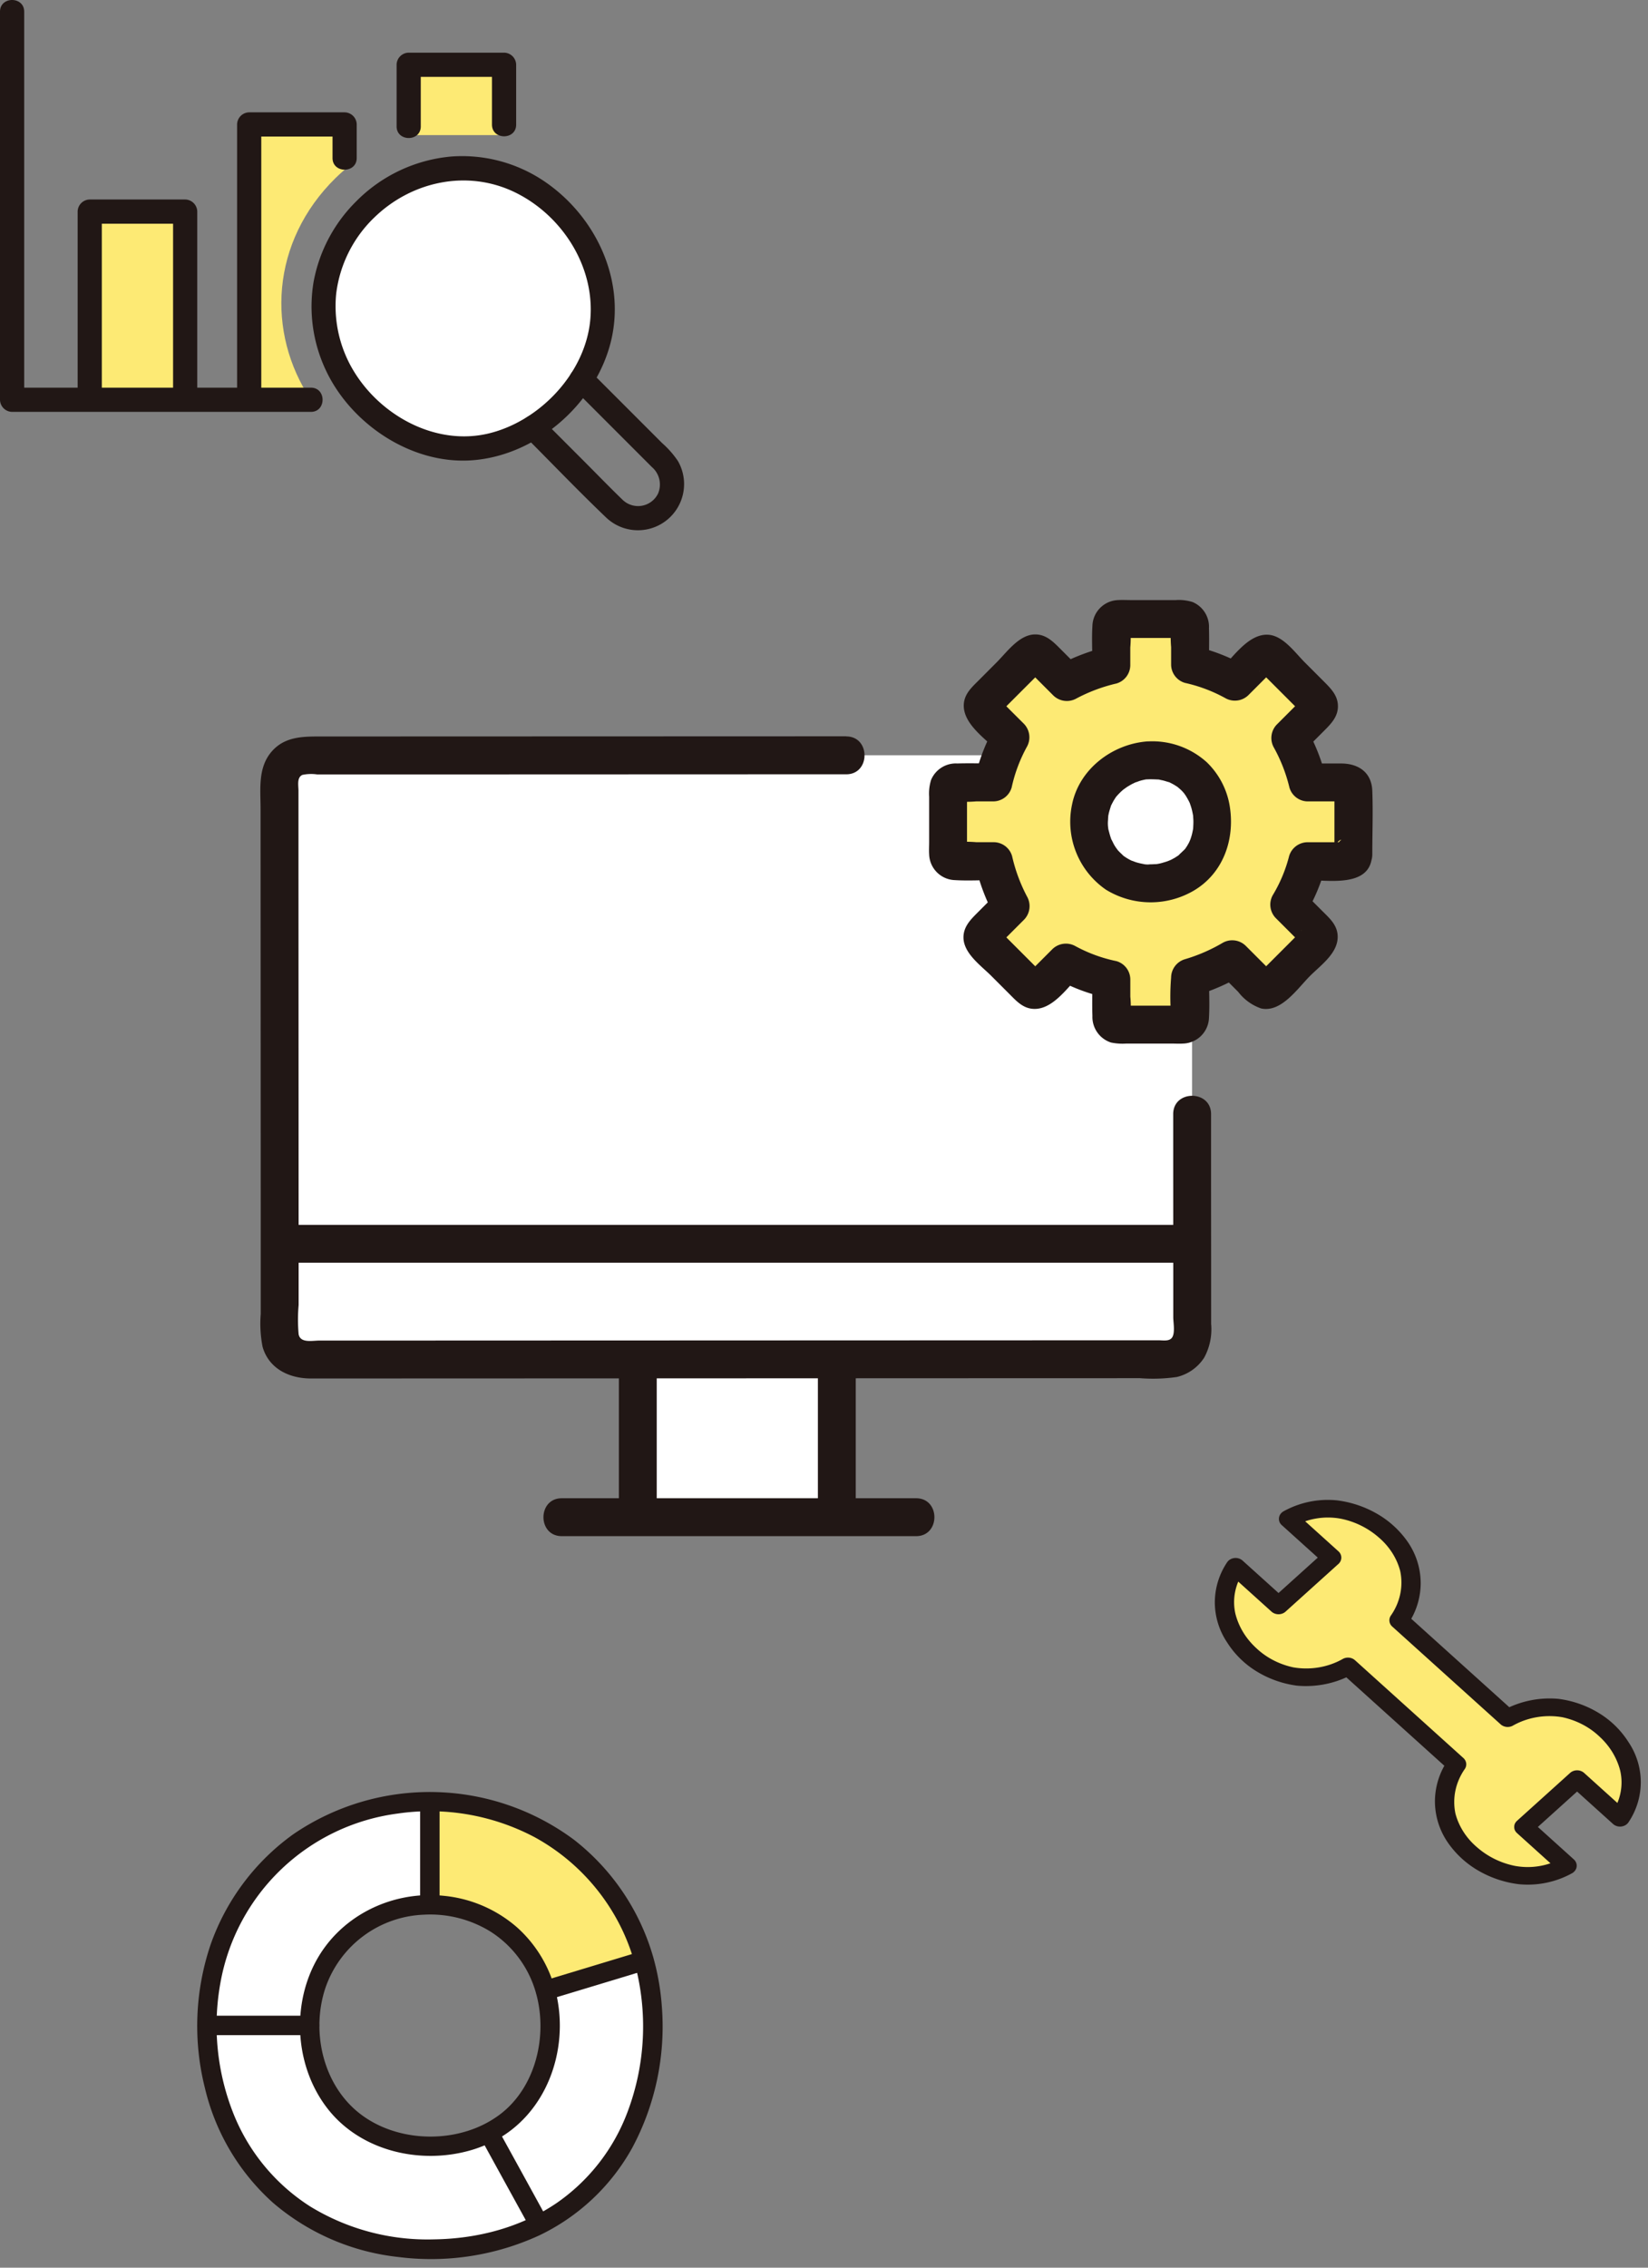 <svg width="160" height="220" fill="none" xmlns="http://www.w3.org/2000/svg"><rect width="100%" height="100%" fill="#808080" stroke="none"/><path d="M81.246 135.569v-3.693l-19.328.008c.004 5.103.006 10.206.004 15.308h19.323v-11.623zm-54.094-16.328l-.017-43.495a2.466 2.466 0 012.478-2.457l51.773-.019h31.286a3.063 3.063 0 013.063 3.064v28.69c0 5.298.005 10.616.006 15.649H27.15l.002-1.432z" fill="#fff"/><path d="M115.744 120.668c0 3.037.007 5.974.007 8.742a2.47 2.47 0 01-2.483 2.457c-17.03.007-66.317.021-83.638.029a2.48 2.48 0 01-1.745-.713 2.455 2.455 0 01-.73-1.738c0-2.779-.006-5.725 0-8.777h88.589zm-4.33-46.898a5.925 5.925 0 014.5 1.532 6.419 6.419 0 01.51 8.29 6.327 6.327 0 01-8.67.72 6.064 6.064 0 01-.583-8.42 6.47 6.47 0 014.243-2.122z" fill="#fff"/><path d="M131.395 83.548v-7.64h-4.437a16.103 16.103 0 00-1.697-4.318l3.072-3.073-5.402-5.402-3.032 3.032a15.34 15.34 0 00-4.359-1.667v-4.426h-7.64v4.483a16.686 16.686 0 00-4.326 1.643l-3.063-3.064-5.402 5.403 3.004 3.004a15.387 15.387 0 00-1.666 4.387h-4.4v7.638h4.442c.34 1.525.892 2.995 1.642 4.366a5347.93 5347.93 0 00-3.023 3.023l5.402 5.402 2.967-2.968a15.077 15.077 0 004.424 1.643V99.4h7.64v-4.57a17.138 17.138 0 004.103-1.776l3.288 3.288 5.403-5.402-3.173-3.173a14.838 14.838 0 001.766-4.219h4.467zm-14.971.04a6.327 6.327 0 01-8.67.72 6.064 6.064 0 01-.583-8.42 6.471 6.471 0 014.243-2.118 5.923 5.923 0 014.5 1.532 6.413 6.413 0 01.51 8.285z" fill="#FDEA74"/><path d="M82.155 71.433l-50.85.017c-1.797 0-3.599-.042-4.905 1.434-1.385 1.57-1.103 3.66-1.102 5.6l.005 12.153.011 27.246v9.589a11.696 11.696 0 00.179 3.19c.612 2.144 2.614 3.073 4.687 3.073h3.191c5.845-.003 11.691-.006 17.539-.007l42.888-.017 16.893-.005c1.19.093 2.387.054 3.568-.117a4.355 4.355 0 002.653-1.877 5.76 5.76 0 00.674-3.276c0-4.365-.002-8.731-.007-13.096v-7.254c0-2.365-3.676-2.37-3.676 0 0 4.493.002 8.987.006 13.483v6.228c0 .536.226 1.648-.186 2.05-.301.294-.863.181-1.268.182l-15.05.005-40.949.015-18.36.007H31.04c-.746 0-1.873.274-2.047-.612a15.967 15.967 0 010-2.834v-3.231a372995.415 372995.415 0 00-.015-38.642v-8.012c0-.52-.176-1.302.383-1.548a4.11 4.11 0 011.414-.047H48.34l27.169-.01h6.65c2.365 0 2.369-3.676 0-3.676l-.003-.011z" fill="#211715"/><path d="M63.761 147.192V131.89c0-2.366-3.676-2.37-3.676 0v15.302c0 2.365 3.676 2.369 3.676 0zm15.646-15.136v15.136c0 2.366 3.676 2.37 3.676 0v-15.136c0-2.366-3.676-2.37-3.676 0z" fill="#211715"/><path d="M54.538 149.031h34.405c2.365 0 2.37-3.677 0-3.677H54.539c-2.366 0-2.37 3.677 0 3.677zM28.18 122.506h86.084c2.365 0 2.369-3.676 0-3.676H28.18c-2.365 0-2.369 3.676 0 3.676zm83.234-46.897c.343-.016.678 0 1.02.014.523.028-.331-.097.177.028.109.026.219.044.327.072.163.04.32.097.481.14.487.13-.27-.163.179.066.303.146.592.319.864.516-.3-.23.131.132.154.153a4.957 4.957 0 01.471.517c-.288-.358-.006.015.038.084.148.239.283.486.403.74-.027-.055-.132-.363-.022-.046.062.18.126.357.176.54.065.23.109.46.154.697.092.467-.01-.396.005.077.005.143.019.285.022.428.005.24-.01.477-.023.715-.026.477.091-.39-.006.077-.039.186-.072.37-.121.554-.061.23-.138.449-.22.67.163-.436-.005-.008-.046.072a5.779 5.779 0 01-.206.365c-.049.076-.104.153-.154.23-.239.383.257-.253-.055.068-.205.212-.436.406-.638.62-.179.189.356-.224-.009 0-.117.07-.23.153-.346.22a7.088 7.088 0 01-.613.313c.43-.201.013-.014-.076.016a6.109 6.109 0 01-.396.123 3.875 3.875 0 01-.811.17c.504-.023.032-.014-.062-.009a5.78 5.78 0 01-.416.014 1.93 1.93 0 01-.689-.034l.215.031a6.541 6.541 0 01-.673-.135 4.578 4.578 0 01-.263-.076c-.088-.029-.657-.26-.202-.052a6.165 6.165 0 01-.606-.312c-.117-.07-.229-.149-.343-.224-.375-.243.257.266-.059-.052-.171-.171-.353-.33-.514-.511-.056-.066-.315-.445-.069-.077-.106-.159-.214-.313-.307-.478-.053-.091-.366-.762-.189-.323a6.31 6.31 0 01-.264-.804c-.032-.127-.23-.837-.088-.342-.056-.3-.07-.608-.039-.912 0-.116.014-.23.02-.35.022-.21.017-.186-.015.071.014-.092.03-.184.049-.275.057-.279.146-.537.23-.81.132-.44-.185.327.031-.077.088-.166.17-.335.268-.497.05-.08.103-.159.153-.24.119-.165.109-.156-.031.028a6.003 6.003 0 01.909-.903c-.298.238.146-.093.173-.112a7.18 7.18 0 01.587-.345c-.021.011.479-.23.242-.124.14-.04.278-.088.413-.143a5.814 5.814 0 01.809-.186c-.219.03-.219.035 0 .014a1.836 1.836 0 001.838-1.838 1.837 1.837 0 00-1.838-1.838c-3.402.246-6.622 2.666-7.324 6.096a8.004 8.004 0 003.282 8.289 8.298 8.298 0 008.527.095c2.855-1.685 3.991-4.94 3.507-8.112a7.61 7.61 0 00-2.253-4.355 7.88 7.88 0 00-5.737-2.008 1.84 1.84 0 00-1.3 3.138 1.84 1.84 0 001.3.539h-.001z" fill="#211715"/><path d="M133.233 82.88c0-2.048.077-4.11 0-6.156-.066-1.798-1.351-2.653-3.027-2.653h-3.248l1.773 1.35a19.142 19.142 0 00-1.883-4.76l-.287 2.229 1.946-1.947c.689-.69 1.389-1.379 1.389-2.427 0-1.04-.69-1.724-1.37-2.406l-1.851-1.851c-.943-.944-2.077-2.559-3.5-2.675-1.892-.153-3.37 2.056-4.576 3.263l2.228-.287a18.161 18.161 0 00-4.801-1.851l1.349 1.773c0-1.174.037-2.354 0-3.528a2.606 2.606 0 00-1.587-2.545 4.43 4.43 0 00-1.639-.192h-4.377c-.397 0-.802-.024-1.198 0a2.584 2.584 0 00-2.515 2.514c-.077 1.26 0 2.545 0 3.808l1.349-1.773a19.792 19.792 0 00-4.762 1.827l2.228.287-1.939-1.941c-.689-.69-1.378-1.39-2.425-1.39-1.553 0-2.744 1.707-3.745 2.707l-1.742 1.746c-.658.658-1.364 1.283-1.446 2.27-.153 1.886 2.031 3.347 3.235 4.55l-.288-2.228a18.269 18.269 0 00-1.852 4.825l1.773-1.35c-1.166 0-2.338-.036-3.502 0a2.604 2.604 0 00-2.544 1.588 4.44 4.44 0 00-.192 1.638v4.378c0 .397-.025.802 0 1.198a2.586 2.586 0 002.513 2.515c1.246.076 2.519 0 3.768 0l-1.773-1.35a19.645 19.645 0 001.827 4.808l.288-2.228-1.915 1.915c-.683.684-1.374 1.368-1.374 2.41 0 1.551 1.709 2.744 2.708 3.744l1.743 1.742c.658.658 1.283 1.365 2.27 1.446 1.874.153 3.317-2.001 4.512-3.197l-2.227.288a17.904 17.904 0 004.863 1.827l-1.35-1.772c0 1.176-.043 2.36 0 3.536a2.611 2.611 0 001.808 2.588c.486.1.984.133 1.48.1h4.39c.373 0 .755.024 1.127 0a2.588 2.588 0 002.512-2.537c.076-1.282 0-2.589 0-3.874l-1.351 1.771a20.482 20.482 0 004.541-1.963l-2.227-.287 1.875 1.875a4.737 4.737 0 002.226 1.608c1.96.422 3.529-1.939 4.748-3.155 1.092-1.092 2.815-2.278 2.675-3.989-.082-1.01-.824-1.648-1.497-2.32l-1.906-1.907.287 2.228a17.71 17.71 0 001.952-4.658l-1.773 1.35c1.949 0 5.804.688 6.24-2.019a1.897 1.897 0 00-1.283-2.262 1.854 1.854 0 00-2.262 1.288c.271-1.68 1.597-.568.919-.681a3.165 3.165 0 00-.481 0h-3.133a1.875 1.875 0 00-1.772 1.35 14.068 14.068 0 01-1.582 3.779 1.874 1.874 0 00.288 2.228l1.367 1.366.644.644.306.307c.218.252.254.266.106.042v-.977c.059-.3.158-.22-.125.062l-.494.494-1.078 1.078-1.194 1.194-.657.657c-.119.12-.641.427-.295.358h.978c.363.07-.137-.198-.274-.334l-.782-.782-1.423-1.423a1.872 1.872 0 00-2.228-.287 16.312 16.312 0 01-3.663 1.591 1.876 1.876 0 00-1.349 1.772 22.947 22.947 0 000 3.726c.132.766 1.725-.871 1.054-.99a4.114 4.114 0 00-.666 0h-4.607a5.541 5.541 0 00-.738 0c-.772.109.897 1.535.996 1.093a9.966 9.966 0 000-1.97v-1.672a1.86 1.86 0 00-1.35-1.773 14.412 14.412 0 01-3.982-1.455 1.882 1.882 0 00-2.227.287l-1.302 1.302-.571.57c-.132.133-.644.418-.287.35h.977c.167.103.175.09.025-.038l-.32-.321-.657-.657-1.194-1.194-1.078-1.078-.493-.494-.146-.145c-.19-.205-.183-.176.02.084v.974c-.109.172-.098.182.034.03l.33-.33.585-.585 1.327-1.327a1.885 1.885 0 00.286-2.23 15.932 15.932 0 01-1.455-3.93 1.863 1.863 0 00-1.772-1.35H94.79a11.338 11.338 0 00-1.969 0c-.555.107.932 1.77 1.063.997a4.174 4.174 0 000-.671V77.49c.02-.245.02-.492 0-.738-.13-.766-1.637.887-1.064.996.648.055 1.299.055 1.947 0h1.68a1.866 1.866 0 001.772-1.35c.3-1.38.8-2.71 1.48-3.948a1.882 1.882 0 00-.287-2.227l-1.315-1.31-.58-.582c-.13-.129-.43-.652-.362-.3v.973c-.103.167-.09.176.038.026l.32-.32.657-.657 1.194-1.194 1.079-1.078.494-.494.144-.146c.205-.189.176-.181-.082.022h-.98c-.17-.102-.177-.089-.023.041l.337.337.598.598 1.341 1.341a1.884 1.884 0 002.227.287 15.945 15.945 0 013.887-1.455 1.863 1.863 0 001.35-1.772v-1.72c.058-.663.058-1.329 0-1.991-.107-.56-1.768.931-.996 1.062.224.018.448.018.672 0h4.546c.246.02.492.02.738 0 .766-.131-.886-1.639-.995-1.064a11.261 11.261 0 000 1.96v1.693a1.863 1.863 0 001.349 1.773 14.67 14.67 0 013.92 1.48 1.879 1.879 0 002.227-.286l1.329-1.33.589-.588c.126-.126.658-.437.306-.367h-.977c-.301-.06-.221-.157.061.125l.494.494 1.078 1.078 1.194 1.194.657.657c.12.12.428.64.359.294v-.977c.105-.168.092-.174-.041-.02l-.337.336-.596.597-1.351 1.351a1.88 1.88 0 00-.288 2.228 15.367 15.367 0 011.512 3.88 1.866 1.866 0 001.772 1.35h2.791c.214.01.428.01.641 0 .474-.053.586.262-.255-.581-.791-.795-.578-.595-.578.13v5.583c0 2.364 3.676 2.368 3.676-.001z" fill="#211715"/><path d="M35.521 20.261a13.11 13.11 0 0118.85.116c5.617 5.723 5.5 13.571-.058 19.029-5.772 5.666-13.444 5.39-19.024-.294a13.1 13.1 0 01.232-18.85z" fill="#fff"/><path d="M32.58 17.269c.288-.282.583-.548.881-.805v-4.39h-9.268v26.71h5.992c-4.351-6.511-3.91-15.326 2.396-21.515zM8.711 38.785V20.528h9.266v18.257m21.701-30.92v-1.58h9.261v6.821h-9.261v-5.24z" fill="#FDEA74"/><path d="M25.367 38.785V12.073l-1.174 1.174h9.265l-1.174-1.174v3.255c0 1.51 2.348 1.513 2.348 0v-3.255a1.19 1.19 0 00-1.174-1.174h-9.265a1.191 1.191 0 00-1.174 1.174v26.712c0 1.51 2.348 1.513 2.348 0zm-15.481 0V20.529l-1.174 1.174h9.265l-1.174-1.174v18.256c0 1.51 2.348 1.513 2.348 0V20.529a1.191 1.191 0 00-1.174-1.174H8.712a1.19 1.19 0 00-1.174 1.174v18.256c0 1.51 2.348 1.513 2.348 0zm30.966-26.529V6.284l-1.174 1.174h9.261l-1.174-1.174v5.805c0 1.511 2.348 1.514 2.348 0V6.284A1.191 1.191 0 0048.94 5.11h-9.261a1.19 1.19 0 00-1.174 1.174v5.972c0 1.511 2.348 1.514 2.348 0z" fill="#211715"/><path d="M0 1.134v37.65a1.191 1.191 0 001.174 1.174h29.01c1.511 0 1.514-2.348 0-2.348H1.175l1.174 1.174V1.134C2.348-.376 0-.38 0 1.134zm55.61 36.498l7.677 7.677a2.232 2.232 0 01.6 2.578 2.158 2.158 0 01-3.462.581c-1.268-1.223-2.495-2.495-3.74-3.74l-4.105-4.105c-1.07-1.07-2.731.59-1.66 1.66 2.617 2.619 5.184 5.304 7.86 7.86a4.48 4.48 0 007.043-5.407 8.968 8.968 0 00-1.528-1.739l-2.46-2.46-4.566-4.565c-1.07-1.07-2.73.59-1.66 1.66h.001z" fill="#211715"/><path d="M36.352 21.09c3.615-3.503 9.004-4.67 13.615-2.445 4.611 2.226 7.84 7.261 7.335 12.442-.501 5.136-4.897 9.763-9.838 10.96-5.03 1.218-10.311-1.587-12.996-5.845a12.131 12.131 0 01-1.828-7.71 12.332 12.332 0 013.712-7.403c1.073-1.067-.587-2.728-1.66-1.66a14.743 14.743 0 00-4.247 7.922 14.455 14.455 0 001.111 8.395c2.423 5.356 8.405 9.38 14.361 8.903 6.177-.493 11.838-5.424 13.367-11.41 1.53-5.995-1.422-12.258-6.445-15.653a14.258 14.258 0 00-8.991-2.404 14.837 14.837 0 00-9.156 4.244c-1.087 1.058.574 2.718 1.66 1.665z" fill="#211715"/><path d="M62.532 190.207c.56 1.981.843 4.031.84 6.091 0 8.953-4.121 16.033-11.024 19.521l-.098-.197c-.764-1.394-2.745-4.987-4.791-8.71 3.719-1.88 5.94-5.701 5.94-10.525a11.855 11.855 0 00-.457-3.281c4.049-1.219 7.99-2.414 9.59-2.899z" fill="#fff"/><path d="M52.25 215.623l.098.197a23.249 23.249 0 01-10.611 2.383c-12.539 0-21.543-8.841-21.633-21.705h9.974c.047 6.936 4.904 11.702 11.659 11.702 1.982.03 3.943-.411 5.722-1.286 2.046 3.722 4.027 7.315 4.791 8.709zm-10.517-40.827v10.003a11.451 11.451 0 00-8.285 3.324 11.439 11.439 0 00-3.369 8.374h-9.975c-.003-.065-.003-.133-.003-.199 0-11.596 8.844-21.498 21.632-21.502z" fill="#fff"/><path d="M62.532 190.207c-1.6.485-5.541 1.68-9.59 2.901-1.34-4.749-5.574-8.309-11.206-8.309h-.003v-10.003h.004c10.447 0 18.303 6.603 20.795 15.411z" fill="#FDEA74"/><path d="M20.104 197.442h9.974c1.215 0 1.217-1.888 0-1.888h-9.974c-1.215 0-1.217 1.888 0 1.888zm20.685-22.646v10.003c0 1.215 1.888 1.217 1.888 0v-10.003c0-1.215-1.888-1.217-1.888 0zm12.404 19.222c3.198-.964 6.395-1.931 9.59-2.901 1.16-.352.666-2.175-.502-1.821-3.196.97-6.393 1.937-9.59 2.901-1.16.35-.666 2.173.502 1.821zm-6.549 13.372c1.595 2.904 3.192 5.807 4.792 8.71.584 1.066 2.216.114 1.63-.953a3341.69 3341.69 0 00-4.79-8.71c-.587-1.066-2.218-.114-1.631.953h-.002z" fill="#211715"/><path d="M46.982 206.097c-4.01 2.004-9.472 1.477-12.753-1.652-3.04-2.9-3.95-7.663-2.63-11.603a10.542 10.542 0 019.558-7.087 11.138 11.138 0 016.463 1.64 10.356 10.356 0 013.989 4.732c1.824 4.346.75 10.194-3.157 13.072-.465.338-.956.639-1.47.899-1.081.555-.127 2.185.953 1.631 5.112-2.624 7.325-8.798 6.076-14.257a12.393 12.393 0 00-3.798-6.474 12.657 12.657 0 00-7.16-3.077c-5.066-.518-10.15 2-12.5 6.577-2.273 4.425-1.81 10.167 1.27 14.097 3.24 4.137 9.076 5.448 14 3.979.727-.22 1.433-.503 2.11-.845 1.09-.544.134-2.174-.95-1.632z" fill="#211715"/><path d="M63.443 189.955a22.196 22.196 0 00-7.701-11.459 23.478 23.478 0 00-27.26-.551 22.256 22.256 0 00-8.022 10.674 24.62 24.62 0 00-.57 13.934 21.61 21.61 0 006.647 11.178 22.417 22.417 0 0012.12 5.232c4.673.599 9.42-.127 13.701-2.095a20.33 20.33 0 009.026-8.497 24.919 24.919 0 002.871-13.732 23.832 23.832 0 00-.813-4.684c-.327-1.169-2.15-.672-1.82.502a23.51 23.51 0 01-.67 14.365 18.712 18.712 0 01-6.938 8.927c-3.495 2.363-7.664 3.443-11.861 3.505a21.831 21.831 0 01-12.046-3.198 19.04 19.04 0 01-7.416-8.934 23.146 23.146 0 01-1.289-12.764 20.12 20.12 0 0117.194-16.412 21.747 21.747 0 0113.307 2.289 20.137 20.137 0 018.639 9.271 20.46 20.46 0 011.078 2.951c.336 1.166 2.158.671 1.823-.502z" fill="#211715"/><path d="M147.964 177.244l4.171 3.761a7.813 7.813 0 01-3.643.99c-3.956.077-7.851-3.014-8.234-6.564-.135-1.497.269-2.993 1.152-4.267l-10.536-9.498a8.406 8.406 0 01-4.732 1.039c-3.939-.345-7.367-3.856-7.282-7.423a6.08 6.08 0 011.098-3.284l4.172 3.76 5.153-4.645-4.171-3.761a7.813 7.813 0 013.643-.99c3.957-.076 7.851 3.014 8.234 6.565.136 1.497-.268 2.993-1.152 4.266l10.536 9.498a8.416 8.416 0 014.733-1.038c3.938.345 7.366 3.856 7.282 7.423a6.072 6.072 0 01-1.099 3.284l-4.172-3.761-5.153 4.645z" fill="#FDEA74"/><path d="M147.293 177.849l4.171 3.761.192-1.343a6.842 6.842 0 01-4.574.754 7.967 7.967 0 01-3.69-1.815c-1.033-.88-1.758-2.012-2.087-3.259-.316-1.503.014-3.059.925-4.351a.799.799 0 00.117-.541.84.84 0 00-.266-.495l-10.536-9.499a1.014 1.014 0 00-.55-.239 1.057 1.057 0 00-.6.106c-1.432.821-3.159 1.118-4.827.833-1.382-.296-2.638-.95-3.614-1.881-1.001-.919-1.698-2.071-2.014-3.327-.318-1.42-.018-2.897.837-4.124l-1.49.173 4.172 3.761c.18.157.42.245.671.245.25 0 .491-.088.671-.245l5.153-4.644a.828.828 0 00.272-.605.828.828 0 00-.272-.605l-4.171-3.761-.192 1.344a6.848 6.848 0 014.574-.755 7.977 7.977 0 013.69 1.815c1.033.88 1.758 2.013 2.087 3.259.317 1.504-.013 3.06-.924 4.351a.805.805 0 00.148 1.037l10.536 9.498c.15.131.343.215.55.239.208.024.418-.013.6-.105 1.433-.821 3.159-1.119 4.827-.834 1.382.297 2.638.951 3.614 1.882 1.001.918 1.698 2.07 2.014 3.326.318 1.421.018 2.897-.837 4.124l1.49-.173-4.171-3.762a1.019 1.019 0 00-.671-.245c-.251 0-.491.087-.671.245l-5.153 4.645c-.865.78.476 1.99 1.341 1.21l5.154-4.646h-1.344l4.171 3.761a.982.982 0 00.366.2 1.052 1.052 0 00.827-.096.908.908 0 00.297-.277 7.004 7.004 0 001.195-3.884 6.996 6.996 0 00-1.188-3.885 8.84 8.84 0 00-2.859-2.814 9.977 9.977 0 00-3.943-1.391 9.44 9.44 0 00-5.419 1.134l1.15.134-10.536-9.498.148 1.036a7.099 7.099 0 001.277-3.975 7.071 7.071 0 00-1.211-3.991 9.207 9.207 0 00-2.95-2.752 10.33 10.33 0 00-3.973-1.347 8.882 8.882 0 00-5.166 1.055.919.919 0 00-.308.268.799.799 0 00.116 1.075l4.173 3.763v-1.212l-5.153 4.646h1.342l-4.172-3.76a.984.984 0 00-.366-.201 1.055 1.055 0 00-.827.096.9.9 0 00-.297.278 7.008 7.008 0 00-1.195 3.882 7.001 7.001 0 001.188 3.884 8.834 8.834 0 002.86 2.814 9.973 9.973 0 003.942 1.391c1.895.169 3.8-.23 5.419-1.134l-1.15-.134 10.536 9.499-.148-1.037a7.099 7.099 0 00-1.277 3.975 7.072 7.072 0 001.212 3.991 9.171 9.171 0 002.949 2.752 10.33 10.33 0 003.973 1.347 8.884 8.884 0 005.166-1.055.919.919 0 00.308-.268.782.782 0 00.106-.745.839.839 0 00-.222-.33l-4.171-3.761c-.865-.777-2.207.432-1.342 1.212z" fill="#211715"/></svg>